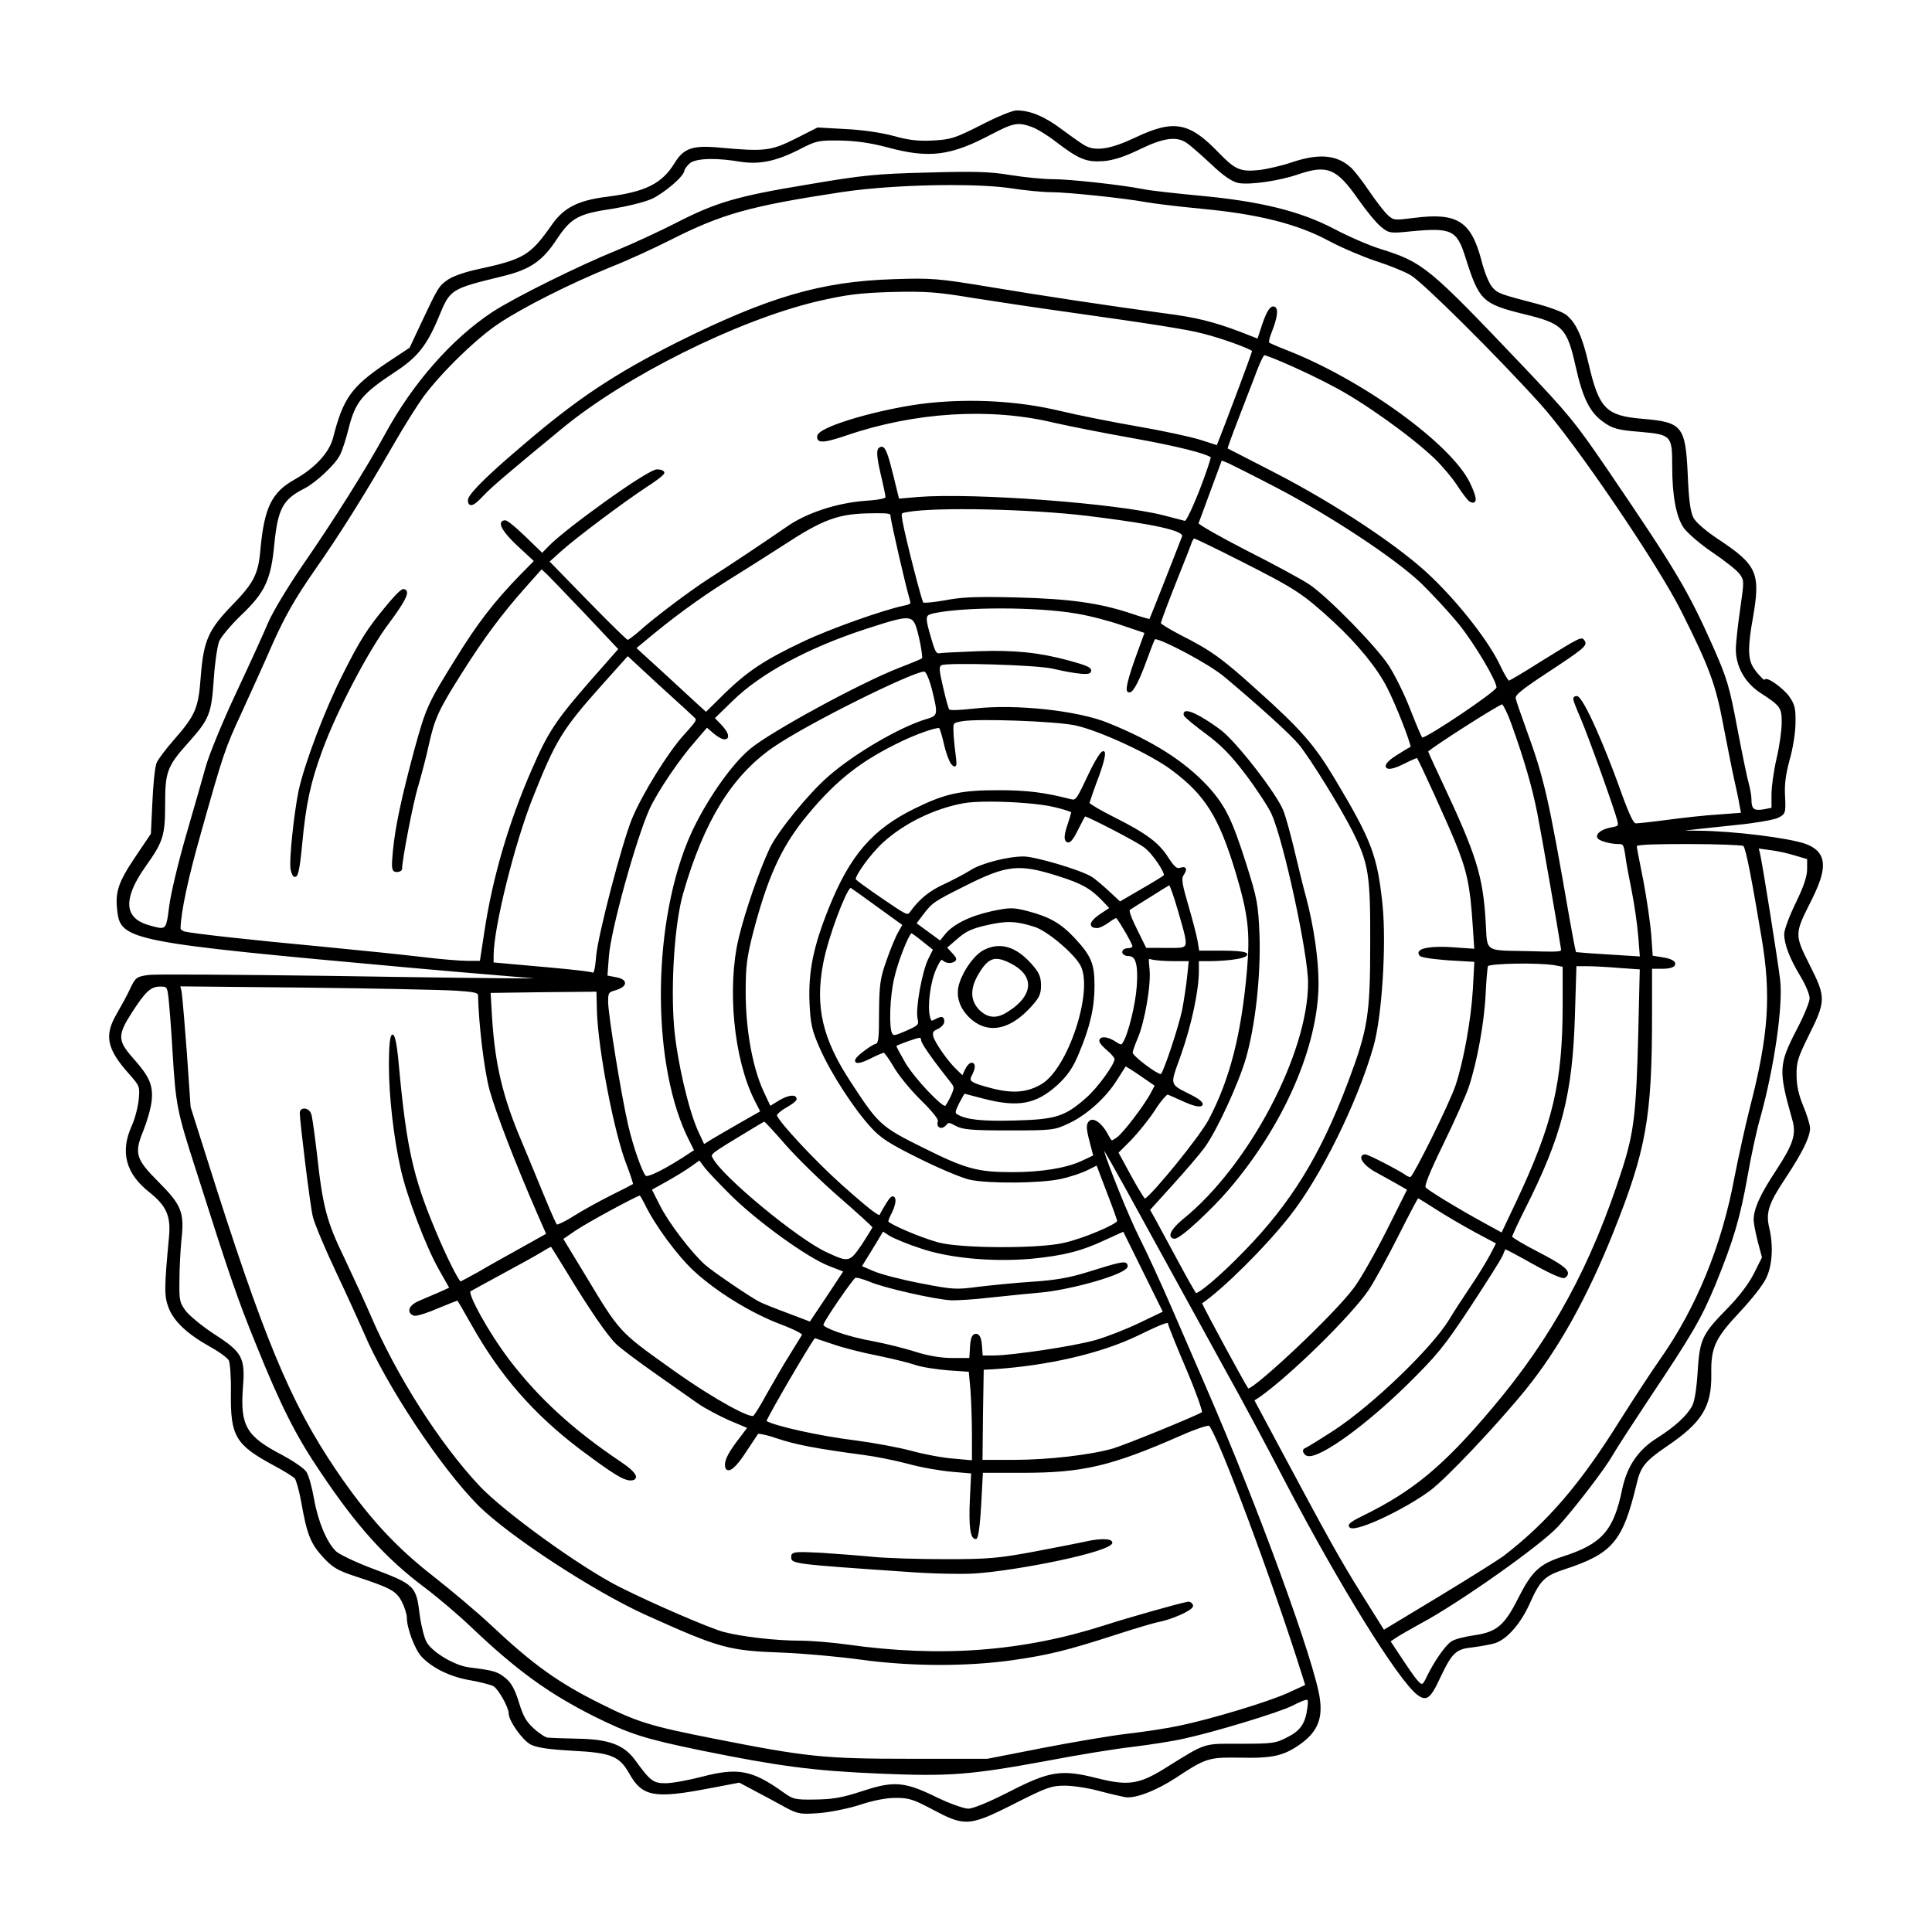 <?xml version="1.0" encoding="UTF-8"?>
<!-- Uploaded to: ICON Repo, www.svgrepo.com, Generator: ICON Repo Mixer Tools -->
<svg fill="#000000" width="800px" height="800px" version="1.1" viewBox="144 144 512 512" xmlns="http://www.w3.org/2000/svg">
 <path d="m626.73 371.21c-0.598-1.562-1.91-2.68-4.121-3.531-4.363-1.613-19.301-3.465-28.535-3.531l-1.652-0.02c-0.715-0.012-1.387-0.016-2.004-0.023 2.402-0.281 6.027-0.664 10.809-1.168l3.008-0.324c4.648-0.441 9.754-1.316 10.922-1.859 2.066-0.992 2.106-1.414 1.906-5.691-0.191-3.012 0.141-5.723 1.199-9.652 0.863-2.926 1.566-7.359 1.566-9.883 0.07-3.891-0.188-4.902-1.832-7.195-1.328-1.684-4.711-4.394-5.965-4.394-0.074 0-0.141 0.012-0.203 0.031-0.125 0.047-0.227 0.121-0.293 0.227-0.68-0.473-2.418-2.352-3.152-3.758-1.18-2.297-1.137-5.523 0.172-12.785 2.051-11.793 1.109-13.93-9.211-20.758-3.269-2.168-5.906-4.445-6.551-5.664-0.816-1.562-1.254-4.816-1.512-11.246-0.613-13.121-1.406-14.105-12.086-15.004-9.566-0.797-11.426-2.691-14.172-14.484-1.656-7.246-3.375-11.023-5.941-13.039-1.094-0.852-4.606-2.098-7.359-2.832-10.254-2.672-10.711-2.836-12.168-4.414-0.922-0.984-2.188-4.098-3.012-7.402-2.746-10.238-6.418-12.516-17.75-11.07-5.41 0.672-5.41 0.672-7.055-0.777-0.871-0.812-3.055-3.633-4.867-6.281-1.742-2.602-3.914-5.41-4.852-6.273-3.734-3.387-8.395-3.809-15.562-1.43-2.555 0.883-6.481 1.809-8.75 2.082-4.949 0.52-6.344-0.07-10.691-4.543-7.789-8.141-11.906-8.918-22.023-4.125-6.543 3.102-10.535 3.773-13.367 2.227-0.707-0.348-3.18-2.07-6.152-4.281-4.68-3.508-8.414-5.074-12.102-5.074-1.09 0-5.394 1.785-9.418 3.891-6.863 3.465-7.926 3.812-12.602 4.074-4.047 0.211-6.516-0.082-10.543-1.199-3.32-0.902-8.449-1.633-12.762-1.832l-7.387-0.414-5.961 3.019c-6.418 3.203-8.098 3.394-19.84 2.328-7.273-0.695-9.656 0.109-12.09 4.09-3.371 5.488-7.75 7.656-18.016 8.934-7.527 0.957-11.305 2.867-14.43 7.305-5.856 8.324-7.359 9.227-20.141 11.996-2.922 0.625-6.258 1.797-7.426 2.625-2.438 1.668-2.641 1.996-7.148 11.551l-3.055 6.519-5.918 3.918c-9.523 6.398-11.672 9.391-14.391 20.051-1.059 3.891-4.731 7.871-10.078 10.902-6.172 3.43-8.137 7.461-9.168 18.785-0.527 6.297-1.773 8.73-7.379 14.48-6.394 6.594-7.652 9.422-8.41 18.93-0.594 8.414-1.387 10.297-7.059 16.777-2.141 2.418-4.227 5.188-4.644 6.176-0.484 1.109-0.938 6.184-1.117 10.387l-0.398 8.398-4.121 6.117c-4.543 6.75-5.391 9.301-4.781 14.359 0.836 7.789 3.719 8.348 77.059 14.977 6.262 0.586 17.875 1.57 26.652 2.297l6.785 0.586-1.012 0.004c-5.062 0-28.902-0.266-53.297-0.676-25.355-0.336-45.84-0.465-47.695-0.266-3.391 0.43-3.68 0.641-5.148 3.793-0.781 1.699-2.332 4.484-3.488 6.508-3.394 5.758-2.66 9.34 3.273 15.965 2.836 3.234 2.863 3.293 2.543 6.797-0.211 2.082-1.043 5.203-1.859 6.969-3.098 6.891-1.582 12.625 4.629 17.527 4.594 3.668 5.773 6.328 5.262 11.879-1.281 13.566-1.293 15.672-0.109 18.793 1.441 3.652 4.934 6.926 10.969 10.312 2.75 1.535 4.719 3.062 4.984 3.641 0.316 0.535 0.625 4.219 0.551 8.645-0.133 11.375 1.223 13.699 11.203 19.098 2.961 1.547 5.426 3.164 5.742 3.531 0.312 0.414 1.102 2.969 1.688 6.184 1.5 8.539 2.445 10.977 5.621 14.496 2.586 2.856 3.961 3.688 8.664 5.234 9.508 3.125 10.891 3.883 12.398 6.762 0.699 1.391 1.309 3.324 1.309 4.144 0 2.836 2.106 8.465 3.883 10.383 2.832 3.039 7.629 5.371 12.832 6.258 2.777 0.484 5.516 1.223 6.219 1.578 1.328 0.75 4.062 5.617 4.062 7.231 0 1.934 3.578 7.008 5.801 8.227 1.617 0.84 4.867 1.328 11.227 1.668 10.09 0.523 12.312 1.414 14.871 5.945 3.461 6.219 6.625 6.82 21.18 4.031l8.039-1.527 4.602 2.449c2.312 1.223 5.481 2.902 7.356 3.961 3.578 1.969 4.324 1.996 9.047 1.672 2.887-0.211 7.769-1.188 10.891-2.18 3.441-1.168 7.027-1.867 9.586-1.867 3.461 0 4.656 0.379 9.809 3.125 3.898 2.074 6.266 3.184 8.848 3.184 3.039 0 6.363-1.531 12.828-4.801 8.387-4.262 9.754-4.746 13.254-4.746 2.144 0 6.125 0.598 8.879 1.34 2.793 0.746 5.984 1.492 7.047 1.691 2.562 0.523 8.289-1.664 13.562-5.117 7.047-4.66 8.445-5.356 14.547-5.356 0.742 0 1.559 0.012 2.449 0.023 8.828 0.203 11.77-0.5 16.43-3.926 4.062-3.074 5.43-6.418 4.734-11.547-1.16-9.273-16.328-50.875-30.051-82.418-1.047-2.449-2.875-6.66-4.828-11.148-1.328-3.059-2.715-6.254-3.945-9.098-3.133-7.305-7.176-16.031-8.984-19.59-3.043-6.082-8.344-19.391-9.441-23.184 1.586 2.465 6.609 11.617 21.66 39.055 2.43 4.453 7.356 13.426 10.934 19.906 3.477 6.184 10.148 18.621 15.18 28.328 14.449 27.695 30.301 53.273 35.332 57.008 0.707 0.523 1.461 0.977 2.277 0.789 1.223-0.312 2.207-2.035 3.953-5.789 2.988-6.238 4-7.164 8.344-7.617 2.207-0.281 4.812-0.754 5.934-1.094 3.176-0.984 6.902-5.246 9.273-10.602 2.707-6.07 3.898-7.246 9.148-8.969 12.785-4.191 15.473-7.371 19.145-22.676 1.047-4.516 2.238-5.996 7.941-9.895 9.43-6.379 11.977-10.52 11.844-19.281-0.137-6.957 1.02-9.43 7.723-16.535 2.691-2.883 5.992-6.949 6.812-8.793 1.621-3.254 1.953-8.469 0.84-13.281-0.988-4.019-0.207-6.457 4.195-13.07 4.555-6.902 6.535-10.891 6.609-13.359 0-0.961-0.926-3.805-1.785-5.883-1.211-2.82-1.793-5.461-1.793-8.086-0.066-3.461 0.312-4.711 3.062-10.289 4.742-9.488 4.766-10.375 0.473-18.895-4.125-8.188-4.121-8.344 0.332-17.129 2.859-5.644 3.684-9.078 2.754-11.523zm-9.902 20.305c0 2.746 1.473 6.559 4.375 11.332 1.309 2.156 2.371 4.727 2.371 5.738 0 0.836-1.391 4.402-3.394 8.195-4.828 9.309-4.914 10.867-1.246 23.824 1.176 3.981 0.352 6.559-4.402 13.789-4.117 6.242-5.801 9.996-5.801 12.957 0 0.73 0.488 3.281 1.094 5.699l1.113 4.18-2.098 4.191c-1.379 2.754-3.965 6.168-7.082 9.344-6.727 6.863-7.316 8.121-7.871 16.836-0.266 4.398-0.805 7.75-1.441 8.957-1.344 2.559-4.539 5.496-9.246 8.496-5.019 3.117-7.965 7.402-9.281 13.473-2.262 11.125-5.375 14.656-15.871 18-6.121 1.996-8.098 3.871-11.766 11.117-3.594 7.129-5.652 8.855-11.582 9.719-2.211 0.309-5.078 0.969-6.019 1.598-1.613 0.984-4.68 5.387-6.688 9.609-0.402 0.836-0.82 1.652-1.164 1.676-0.012 0.004-0.016 0.004-0.023 0.004-0.762 0-2.68-2.867-4.902-6.184l-3.371-5.09 1.512-1.004c1.047-0.699 4.168-2.465 6.508-3.758 9.875-5.246 31.57-20.547 36.266-25.582 4.207-4.543 12.473-15.32 14.496-18.895 1.145-1.996 5.828-9.184 9.703-15.023 11.523-17.254 13.82-21.211 17.578-30.23 4.797-11.75 6.551-17.664 8.523-28.758 0.992-5.688 2.469-12.484 3.367-15.477 3.715-13.383 6.082-29.797 5.269-36.586-0.648-5.406-4.691-30.773-5.34-33.512l-0.328-1.281 2.832 0.395c1.832 0.195 4.891 0.855 6.812 1.473l3.176 0.938v2.621c0 1.965-0.867 4.555-2.996 8.941-1.695 3.465-3.082 7.18-3.082 8.277zm-416.07 106.03c-2.973-1.945-6.398-4.719-7.461-6.051-1.703-2.293-1.812-2.82-1.75-8.074 0-3.246 0.281-8.176 0.535-10.887 0.82-7.219 0.023-9.227-6.117-15.355-6.004-6.012-6.453-7.531-3.965-13.559 0.887-2.207 1.977-5.84 2.188-7.863 0.422-4.18-0.543-6.41-4.941-11.359-4.098-4.625-4.133-6.086-0.309-12.027 3.57-5.562 5.031-6.914 7.441-6.914 1.879 0 1.879 0 2.258 2.84 0.195 1.703 0.734 8.09 1.078 14.277 0.875 14.348 1.16 15.809 6.16 31.332 9.035 28.43 11.125 34.508 16 46.457 6.574 16.289 10.555 24.18 17.039 33.734 9.586 14.348 17.352 22.945 27.684 30.656 3.531 2.672 8.996 7.32 12.184 10.367 12.156 11.547 20.367 17.523 32.547 23.68 9.602 4.766 13.32 5.953 28.371 9.074 20.98 4.254 29.816 5.402 47.293 6.152 18.559 0.781 23.973 0.387 44.488-3.387 7.844-1.512 18.031-3.176 22.715-3.703 4.516-0.562 10.793-1.523 13.527-2.168 8.082-1.738 25.285-6.961 28.773-8.734 1.426-0.719 3.566-1.789 3.969-1.508 0.277 0.195 0.074 1.551 0 2.066-0.523 4.152-1.82 6.051-5.336 7.812-3.059 1.594-3.871 1.707-12.305 1.707l-1.758-0.004h-1.371c-6.539 0-7.055 0.324-15.469 5.578l-1.98 1.23c-6.508 3.981-9.457 4.363-17.527 2.324-9.48-2.398-12.516-1.914-23.27 3.602-6.047 3.094-9.793 4.481-10.828 4.481-1.137 0-4.898-1.34-8.195-2.926-4.949-2.434-7.992-3.562-11.254-3.562-2.469 0-5.074 0.645-8.73 1.855-5.465 1.797-7.996 2.144-12.367 2.207-5.559 0.09-5.898-0.082-8.543-1.953-8.168-5.844-11.969-6.574-21.438-4.106-3.773 0.973-8.027 1.742-9.688 1.742-3.293 0-4.062-0.574-8.133-6.191-2.973-4.016-6.953-5.481-15.215-5.617-3.699-0.07-7.262-0.203-7.894-0.273-0.484 0-2.106-0.984-3.668-2.398-2.016-1.824-2.863-3.293-3.941-6.848-1.055-3.465-2.051-5.297-3.559-6.523-2.098-1.734-3.18-2.051-9.645-2.848-3.785-0.457-9.672-3.926-11.254-6.629-0.613-1.055-1.426-4.168-1.84-7.074-0.961-7.992-1.203-8.227-12.992-12.66-4.469-1.703-8.43-3.672-9.184-4.375-2.43-2.297-4.769-7.828-5.824-13.754-0.508-2.891-1.379-6.352-2.082-7.367-0.656-0.977-3.773-3.027-6.418-4.445-9.473-4.906-11.117-7.727-10.387-17.781 0.664-7.973-0.117-9.434-7.613-14.25zm284.52 95.105c-5.246 2.383-20.277 6.922-28.738 8.68-2.777 0.613-8.812 1.551-13.457 2.09-4.914 0.562-15.531 2.402-22.973 3.848l-14.43 2.828h-20.25c-23.121 0-27.531-0.453-52.488-5.387-16.48-3.246-20.078-4.348-29.664-9.145-11.426-5.68-17.984-10.387-29.262-20.988-3.668-3.449-10.508-9.168-15.008-12.707-10.309-8.016-17.582-15.957-25.961-28.32-12.195-18.027-19.277-35.141-34.434-83.234l-4.098-12.93-1.012-14.586c-0.344-4.516-1.168-15.129-1.426-16.258l-0.289-1.145 33.105 0.328c18.043 0.195 36.281 0.594 39.926 0.812 4.594 0.301 5.856 0.551 5.856 1.18 0.203 8.035 1.629 19.773 3.047 25.121 1.688 6.102 6.914 19.633 12.707 32.914l2.289 5.219-6.578 3.68c-3.148 1.742-8.82 4.898-11.473 6.473-2.602 1.43-4.289 2.324-4.621 2.488-0.715-0.695-3.602-6.195-6.656-13.574-5.871-13.961-7.664-21.984-9.617-42.934-0.762-8.918-1.461-8.918-1.727-8.918-0.297 0-0.988 0-0.988 8.137 0 8.203 1.309 19.59 3.184 27.684 1.582 7.094 6.641 20.395 10.02 26.348l2.769 4.902-2.453 1.113c-0.609 0.262-1.355 0.578-2.117 0.906-1.176 0.504-2.398 1.02-3.203 1.379-1.754 0.691-2.801 1.672-2.797 2.625 0.004 0.348 0.156 0.988 1.164 1.375 0.734 0.316 4.398-1.027 6.504-1.961 2.602-1.082 4.492-1.82 5.098-2.016 0.273 0.414 1.117 1.812 3.738 6.445 7.566 13.469 16.445 23.641 28.777 32.98 8.785 6.555 11.395 8.168 13.32 8.238 0.816 0 1.301-0.23 1.441-0.695 0.102-0.324 0.398-1.316-3.996-4.254-12.602-8.465-21.711-16.801-29.535-27.035-6.035-8.031-10.809-17.195-10.305-18.137 0.48-0.277 4.434-2.449 8.629-4.719 4.102-2.211 8.898-4.848 10.348-5.75 1.18-0.75 2.031-1.195 2.387-1.336 0.438 0.656 1.98 3.16 3.598 5.789l0.371 0.613c6.273 10.324 10.891 17.051 13.352 19.441 1.246 1.168 5.992 4.734 10.375 7.793 2.191 1.527 4.516 3.168 6.504 4.578 2.062 1.457 3.773 2.664 4.625 3.246 1.785 1.285 5.602 3.269 8.305 4.5l4.82 2.035-1.941 2.578c-2.793 3.606-3.926 5.688-3.926 7.18 0 0.812 0.242 1.293 0.715 1.438 1.234 0.344 3.285-2.348 4.769-4.664 0.645-0.969 1.273-1.914 1.82-2.719 0.746-1.125 1.316-1.965 1.496-2.246 0.023-0.004 0.051-0.004 0.082-0.004 0.578 0 2.438 0.352 4.871 1.211 4.949 1.672 10.543 2.742 23.016 4.398 3.055 0.387 8.328 1.445 11.754 2.352 3.508 0.984 8.66 1.84 11.609 2.106l5.109 0.438-0.316 6.59c-0.398 8.176 0.293 9.898 0.848 10.48 0.246 0.258 0.504 0.312 0.68 0.312 0.328 0 0.941 0 1.457-9.133l0.453-8.414h10.438c16.086 0 23.555-1.758 42.055-9.883 4.109-1.824 6.723-2.602 7.379-2.602h0.066c2.609 3.098 17.004 41.691 24.637 66.059l0.84 2.648zm-118.74-411.41c4.254 0.07 8.137 0.625 12.594 1.805 11.074 3.004 16.742 2.301 27.531-3.406 5.953-3.102 7.07-3.316 10.762-2l0.004 0.004c1.336 0.465 4.219 2.227 6.301 3.856 6.168 4.727 8.168 5.512 12.609 5.211 2.727-0.211 5.723-1.18 9.719-3.144 6.266-3.039 9.738-3.516 12.391-1.707 0.941 0.605 3.934 3.266 6.414 5.551 3.238 3.109 5.566 4.727 7.352 5.098 3.094 0.539 10.812-0.57 15.844-2.309 7.672-2.606 10.188-1.566 15.828 6.539 2.223 3.16 4.805 6.293 6.004 7.289 2.137 1.785 2.504 1.859 7.836 1.301 11.012-1.062 12.348-0.402 14.652 6.957 3.617 11.406 4.488 12.246 15.523 14.969 10.324 2.527 11.348 3.57 13.688 13.957 1.844 8.332 3.773 12.172 7.367 14.66 2.414 1.727 3.758 2.086 9.562 2.57 8.387 0.727 8.629 0.973 8.629 8.934 0 7.863 0.996 13.383 2.973 16.402 0.969 1.422 4.481 4.438 7.656 6.586 3.293 2.223 6.555 4.812 7.254 5.773 1.176 1.668 1.223 1.734 0.137 9.246-0.555 3.856-1.152 8.922-1.152 10.715 0 4.508 2.387 8.785 6.383 11.445 5.496 3.578 5.769 3.949 5.769 7.984 0 2.035-0.598 6.266-1.344 9.422-0.746 3.203-1.359 7.508-1.359 9.602v3.535l-2.117 0.406c-1.34 0.23-2.125 0.16-2.562-0.207-0.438-0.367-0.637-1.129-0.637-2.453 0-0.996-0.344-2.836-0.695-4.16-0.363-1.152-1.613-7.16-3.031-14.594-2.098-11.164-2.695-13.191-6.43-21.68-6.711-15.043-9.883-20.363-28.309-47.43-8.273-12.102-9.934-14.133-22.234-27.105-24.895-26.172-26.301-27.328-37.551-30.867-2.926-0.898-8.324-3.223-12.281-5.305-8.922-4.695-19.539-7.332-35.5-8.812-6.055-0.578-13.215-1.344-15.145-1.754-5.742-1.137-19.438-2.641-24.027-2.641-2.414 0-7.379-0.484-11.07-1.074-5.648-0.961-10.012-1.02-22.07-0.68-13.637 0.336-17.207 0.695-31.766 3.176-18.73 3.078-24.312 4.715-35.137 10.297-4.445 2.258-11.238 5.394-15.156 7.004-10.297 4.176-27.043 12.469-33.191 16.434-10.801 7.106-21.199 18.938-28.531 32.449-5.082 9.285-13.707 22.988-21.977 34.926-3.844 5.617-7.773 12.168-8.949 14.906-1.145 2.742-4.957 11.125-8.699 19.086-3.441 7.332-7.059 16.164-7.91 19.289-0.68 2.484-2.457 8.664-4.188 14.645l-1.008 3.5c-2.102 7.269-4.066 15.539-4.469 18.812-0.402 3.266-0.648 4.992-1.379 5.477-0.629 0.406-1.844 0.074-3.941-0.527-2.664-0.742-4.332-2.016-4.957-3.785-0.957-2.719 0.434-6.746 4.152-11.961 4.539-6.379 5.062-8.051 5.062-16.277 0-8.711 0.523-10.098 6.242-16.48 5.473-6.141 6.027-7.535 6.644-16.625 0.262-4.168 0.926-8.812 1.449-10.137 0.5-1.176 3.059-4.238 5.719-6.82 6.418-6.082 7.996-9.441 8.887-18.93 0.941-9.359 2.262-11.836 7.891-14.688 3.125-1.586 8.172-6.312 9.477-8.863 0.676-1.266 1.703-4.606 2.324-7.098 1.789-7.074 3.527-9.18 12.395-15.027 5.859-3.84 8.328-6.949 11.477-14.473 3.055-7.438 3.055-7.438 16.949-10.836 7.309-1.785 10.543-3.996 14.395-9.875 3.75-5.621 5.672-6.672 14.723-8.004 3.578-0.574 8.484-1.727 10.488-2.66 2.988-1.395 8.59-5.93 8.586-7.613 0.035-0.168 0.504-0.906 1.238-1.641 0.848-0.84 2.957-1.27 5.879-1.27 2.144 0 4.727 0.23 7.562 0.707 5.125 0.816 9.578-0.09 15.82-3.273 4.394-2.266 4.992-2.406 10.633-2.332zm-169.27 183.46c5.969-21.18 6.375-22.375 10.844-32.004 2.41-5.246 6.004-13.184 8.23-18.293 3.188-7.113 5.953-11.949 10.969-19.164 6.836-9.77 13.219-19.949 21.336-34.039 2.492-4.328 5.981-9.875 7.602-12.105 4.82-6.492 14.172-15.566 20.012-19.41 6.559-4.348 18.766-10.496 29.691-14.949 4.559-1.793 11.656-5.082 15.625-7.094 13.816-6.984 21.023-9.004 45.367-12.715 8.062-1.223 19.27-1.883 29.059-1.883 6.379 0 12.141 0.281 16.035 0.871 3.641 0.559 8.418 1.02 10.652 1.02 4.172 0 19.336 1.594 24.965 2.625 1.707 0.328 8.152 1.133 14.676 1.758 15.023 1.395 25.426 4.012 33.727 8.465 3.496 1.891 9.16 4.254 12.414 5.356 3.391 1.062 7.566 2.742 9.309 3.75 3.184 1.824 22.824 21.32 34.457 34.203 8.996 9.945 30.934 42.188 37.258 54.77 7.473 14.879 9.141 19.383 11.168 30.133l0.109 0.59c1.062 5.426 2.266 11.578 2.793 13.926 0.516 2.289 1.211 5.426 1.414 6.805l0.395 2.082-5.844 0.438c-3.465 0.207-9.633 0.883-13.594 1.422-4.16 0.562-7.844 0.941-8.453 0.941-0.848 0-2.66-4.867-4.769-10.746-2.891-8.016-9.039-22.988-10.812-22.988-0.25 0-0.629 0-0.836 0.312-0.332 0.508-0.023 1.273 1.906 5.812 2.055 4.82 8.805 23.648 9.629 26.863 0.152 0.629 0.223 1.059 0.098 1.254-0.156 0.242-0.734 0.387-1.742 0.578-1.355 0.211-2.785 0.848-3.34 1.48-0.23 0.293-0.488 0.676-0.371 1.098 0.137 0.492 0.699 0.781 1.621 1.117 0.934 0.332 2.66 0.699 3.84 0.699 1.465 0 1.527 0 1.988 2.836 0.207 1.883 1.062 6.273 1.691 9.41 0.707 3.531 1.492 8.934 1.75 12.035l0.438 5.508-8.277-0.52c-4.387-0.246-7.82-0.523-8.645-0.629-0.223-0.816-0.922-4.352-1.727-8.973-5.606-32.309-6.688-37.004-11.492-50.199-1.605-4.43-2.637-7.438-2.754-8.066-0.207-0.832 1.465-2.223 7.465-6.203 10.758-7.074 11.566-7.75 10.836-9.02-0.816-1.285-0.82-1.254-11.922 5.617-4.309 2.762-7.652 4.68-8.188 4.918-0.324-0.309-1.23-1.738-2.266-3.941-2.812-6.102-10.559-16.125-18.027-23.328-8.047-7.906-25.422-19.477-42.266-28.133-5.356-2.731-9.957-5.113-11.582-5.953-0.168-0.086-0.301-0.152-0.402-0.207 0.141-0.543 0.734-2.324 2.852-7.812 0.801-2.121 1.727-4.5 2.578-6.688 0.938-2.414 1.785-4.59 2.277-5.934 0.875-2.309 1.684-3.906 1.984-4.266 1.48 0.23 11.289 4.508 18.41 8.312 7.809 4.07 20.289 12.965 26.703 19.027 2.109 2.047 4.805 5.254 6.016 7.152 1.168 1.789 2.695 3.883 3.219 4.231 0.242 0.145 0.984 0.613 1.438 0.188 0.422-0.371 0.57-1.25-1.234-5.055-4.969-10.352-28.672-27.492-48.785-35.277-2.488-0.977-4.242-1.773-4.449-1.914-0.086-0.191 0.035-1.176 0.539-2.387 0.996-2.504 2.035-5.707 1.309-6.793-0.176-0.262-0.457-0.406-0.781-0.406-0.555 0-1.449 0.48-2.852 4.574l-1.293 3.941-4.625-1.812c-7.168-2.695-11.84-3.84-19.992-4.875-14.816-2-32.652-4.691-46.543-7.019-13.547-2.238-15.227-2.371-25.375-2.031-19.133 0.613-33.043 4.676-57.242 16.707-16.816 8.48-26.816 15.16-41.168 27.508-14.305 12.125-14.305 13.836-14.305 14.395 0 0.242 0 0.984 0.551 1.199 0.586 0.246 1.355-0.109 3.543-2.422 2.133-2.273 6.41-5.93 20.816-17.785 16.793-13.895 46.508-28.711 67.656-33.727 7.977-1.824 11.129-2.215 19.836-2.484 9.039-0.203 11.992 0.016 21.184 1.547 5.703 0.906 16.871 2.586 24.969 3.715 23.66 3.332 32.148 4.684 36.328 5.793 5.125 1.281 12.027 3.875 12.914 4.578-0.152 0.586-1.176 3.664-7.098 19.207l-2.227 5.75-4.258-1.375c-2.644-0.84-10.34-2.484-16.781-3.594-6.566-1.129-15.906-2.996-20.828-4.176-10.57-2.508-22.789-3.238-34.406-2.031-11.285 1.168-29.137 6.031-29.613 8.664-0.117 0.555-0.02 0.969 0.289 1.246 0.746 0.648 2.656 0.316 7.562-1.352 18.012-6.144 37.961-7.375 54.715-3.359 4.195 0.961 13.441 2.781 20.602 4.051 13 2.309 19.875 4.223 21.094 5.144-0.098 0.734-1.199 4.098-2.957 8.656-2.731 6.863-3.652 8.082-3.879 8.203-0.215-0.055-0.754-0.195-1.5-0.395-1.09-0.289-2.606-0.684-4.16-1.082-12.543-3.211-50.184-6.004-64.973-4.875l-5.144 0.449-1.406-5.758c-1.473-6.004-2.117-7.719-3.004-7.965-0.359-0.102-0.676 0.035-1.004 0.363-0.438 0.434-0.68 1.543 0.504 6.629 0.801 3.336 1.34 5.996 1.344 6.367-0.07 0.137-0.641 0.605-5.18 0.926-7.734 0.555-15.824 3.219-21.109 6.953-4.902 3.402-14.68 9.949-20.43 13.617-5.047 3.231-14.68 10.488-18.395 13.863-1.719 1.496-2.898 2.316-3.215 2.453-0.664-0.465-4.188-3.848-10.645-10.465l-10.047-10.309 3.012-2.707c3.949-3.559 16.465-12.949 22.695-17.039 1.754-1.137 4.695-3.133 4.695-3.754 0-0.574-0.746-0.922-1.996-0.922-2.465 0-24.406 15.891-28.617 20.293l-1.762 1.812-4.246-4.121c-0.191-0.18-4.629-4.492-5.531-4.492-0.727 0-1.004 0.324-1.113 0.598-0.508 1.289 2.168 4.152 4.504 6.328l4.168 3.859-3.707 3.769c-6.801 7.008-11.215 12.727-16.852 21.859-7.582 12.188-8 13.098-11.109 24.395-3.477 12.953-5.074 20.48-5.68 26.848-0.324 3.582-0.348 4.707 0.133 5.231 0.262 0.281 0.605 0.316 0.848 0.316 0.887 0 1.461-0.363 1.461-0.922 0-2.211 2.941-17.688 4.301-21.961 0.883-3.043 2.156-7.875 2.777-10.812 1.594-7.117 2.59-9.27 8.855-19.18 5.894-9.309 10.473-15.457 16.898-22.691l4.133-4.641 1.395 1.281c0.902 0.906 5.656 5.801 10.383 10.793l8.535 9.062-7.266 8.242c-9.281 10.629-11.32 13.715-15.578 23.512-6.144 13.969-10.52 28.938-12.652 43.277l-1.16 7.578h-3.391c-1.969 0-7.164-0.441-11.836-1.008-4.543-0.551-16.445-1.785-25.988-2.695-19.383-1.805-35.363-3.566-37.172-4.106-0.574-0.172-0.945-0.609-0.945-0.77 0.102-4.473 2.039-13.469 5.422-25.352zm360.38 31.188c-0.363 0.406-3.043 0.336-8.176 0.18-1.055-0.02-2.004-0.035-2.875-0.051-8.508-0.133-8.508-0.133-8.785-5.918-0.035-0.613-0.066-1.293-0.105-2.047-0.734-12.016-2.465-17.531-11.574-36.91-0.938-1.988-3.344-7.117-3.652-7.977 1.523-1.449 17.82-11.871 19.609-12.516 0.352 0.352 1.375 2.215 2.438 5.195 3.441 9.594 5.43 16.445 6.867 23.629 1.129 5.777 5.637 31.598 6.266 35.875 0.035 0.281 0.051 0.469-0.012 0.539zm-19.324 4.121c1.164-0.676 12.867-0.945 17.617-0.223l2.18 0.414v9.875c0 20.922-2.574 31.785-12.508 52.805l-3.672 7.738-4.102-2.238c-7.691-4.203-15.367-8.922-16.012-9.691-0.543-0.691 2.996-8.02 4.699-11.539 3.047-6.242 6.019-12.934 6.766-15.23 2.176-6.59 4.07-17.074 4.41-24.391 0.219-4.285 0.473-6.941 0.621-7.519zm-17.414-60.539c-0.266-0.402-1.039-2.074-3.144-7.394-1.57-4.133-4.141-9.203-5.633-11.543-3.066-4.871-16.047-18.172-21.023-21.562-1.832-1.273-9.426-5.391-16.574-8.996-7.316-3.758-12.172-6.57-12.914-7.266 0.172-0.48 0.672-1.812 1.32-3.57l4.832-13.094 1.777 0.719c1.137 0.535 6.883 3.41 12.871 6.539 14.359 7.508 31.094 18.57 38.102 25.172 2.902 2.84 7.496 7.75 10.16 11.035 4.258 5.324 9.898 14.883 9.914 16.691-0.648 1.402-17.625 12.82-19.688 13.27zm-173.78 181.11c0.957-2.312 11.395-20.184 12.82-21.949l4.641 1.551c2.543 0.91 7.863 2.281 11.855 3.047 4.195 0.883 8.445 1.918 9.863 2.414 1.707 0.645 5.789 1.246 8.949 1.512l5.481 0.379 0.438 4.734c0.195 2.66 0.402 8.168 0.402 12.117v6.606l-4.793-0.438c-2.816-0.191-7.871-1.129-11.262-2.074-3.246-0.867-9.742-2.082-14.496-2.711-10.098-1.23-21.781-3.918-23.898-5.188zm19.562-59.07c4.672 4.074 7.906 7.047 8.523 7.727-0.363 0.73-2.172 3.559-2.785 4.523-3.301 4.801-3.465 4.852-9.383 2.09-7.496-3.422-27.488-19.914-30.121-24.879l-0.109-0.191c-0.543-0.938-0.57-0.969 10.293-7.516l1.605-0.969c0.707-0.414 1.566-0.926 1.844-1.055 0.52 0.441 2.672 2.731 5.723 6.254v0.004c3.266 3.695 9.73 9.977 14.41 14.012zm-15.742 33.469c4.523 1.738 5.441 2.516 5.617 2.719-0.453 0.711-2.137 3.457-3.508 5.699-1.5 2.367-3.656 6.141-5.231 8.902l-0.789 1.379c-1.582 2.969-3.129 5.316-3.371 5.523-0.887 0.598-9.375-3.684-21.039-11.922l-1.531-1.098c-12.938-9.234-12.938-9.234-21.734-23.852l-6.07-9.996 3.148-2.16c3.199-2.18 15.652-8.891 17.109-9.352 0.188 0.223 0.637 0.934 1.305 2.258 2.625 5.523 8.777 13.871 13.168 17.863 5.996 5.508 15.211 11.148 22.926 14.035zm1.754-3.004c-3.43-1.273-6.801-2.625-7.512-3.019-2.602-1.367-12.223-7.914-14.297-9.734-3.672-3.266-9.73-11.215-11.996-15.75l-2.125-4.191 3.934-2.188c2.168-1.215 5.219-3.066 6.578-4.074l2.055-1.473 1.125 1.512c0.727 1.082 4.156 4.644 7.133 7.613v0.004c7.082 7.019 20.188 16.484 25.965 18.777l3.883 1.516-4.332 6.559-4.488 6.699zm-12.535-50.445c-3.129 1.805-6.566 3.793-7.773 4.527l-1.793 1.125-1.578-3.391c-2.594-5.723-5.566-18.59-6.375-27.539-0.945-11.527 0.156-27.816 2.414-35.562 5.488-18.957 12.723-30.797 23.469-38.391 9.133-6.418 37.414-20.324 40.379-20.324 0.047 0 0.082 0.004 0.109 0.012 0.25 0.082 1.055 1.305 1.914 4.578 1.754 7.023 1.578 7.074-1.367 7.977-7.047 2.082-19.254 9.215-26.117 15.262-5.223 4.559-13.332 14.508-15.48 19.02-2.852 6.121-6.379 16.297-8.188 23.684-3.18 13.254-1.328 32.223 4.219 43.176l1.449 2.84zm117.11-155.41c-1.328 3.477-7.742 19.785-8.652 21.926-0.656-0.137-2.586-0.672-4.777-1.438-8.453-2.816-16.41-3.93-30.406-4.273-3.09-0.082-5.606-0.121-7.742-0.121-5.16 0-8.047 0.258-11.227 0.871-3.332 0.586-5.367 0.699-5.809 0.621-0.637-1.391-4.656-16.938-5.496-21.633-0.172-1.039-0.293-1.727-0.121-1.961 0.145-0.203 0.691-0.301 1.57-0.438 7.586-1.324 32.352-0.777 47.328 1.012 11.184 1.375 24.164 3.211 25.301 5.129 0.066 0.109 0.074 0.195 0.031 0.305zm-142.66 28.023c7.402-6.231 14.461-11.418 22.223-16.297 4.016-2.473 9.199-5.785 12.637-7.981l2.086-1.336c10.707-7.008 14.68-8.438 23.617-8.504 2.453-0.031 4.344-0.039 4.715 0.328 0.055 0.051 0.102 0.125 0.102 0.367 0 1.164 4.039 18.738 5.144 22.371 0.121 0.441 0.141 0.691 0.066 0.816-0.156 0.258-0.898 0.438-1.668 0.598-5.516 1.145-19.688 6.191-26.602 9.477-10.207 4.828-14.695 7.785-20.887 13.766l-4.941 4.887-1.617-1.445c-1.012-0.945-5.266-4.863-9.445-8.711l-7.371-6.727zm13.676 26.273 3.059-3.562 1.676 1.445c1.824 1.516 3.141 2 3.719 1.379 0.59-0.629-0.039-2-1.723-3.754l-1.566-1.617 4.797-4.664c7.422-7.227 19.902-13.957 35.145-18.941 7.262-2.344 10.578-3.41 12.086-2.562 1.043 0.586 1.426 2.191 2.066 4.856 0.66 2.906 0.898 4.996 0.816 5.461-0.465 0.277-2.777 1.254-6.121 2.535-10.34 4.039-33.926 16.871-39.438 21.453-5.492 4.539-12.953 15.629-16.641 24.707-9.562 23.641-9.34 59.879 0.484 79.125l1.27 2.535-3.231 2.106c-6.691 4.219-9.16 4.926-9.527 4.699-0.973-0.91-3.336-7.656-4.68-13.367-1.84-7.984-5.324-29.426-5.324-32.777 0-2.418 0.156-2.535 1.895-3.019 1.738-0.535 2.629-1.219 2.586-1.977-0.039-0.719-0.883-1.23-2.488-1.523l-2.168-0.414 0.383-5.129c0.523-7.023 7.203-31.164 10.828-39.145 2.16-4.633 7.922-13.148 12.098-17.848zm-53.48 56.832c0-7.391 5.559-29.738 10.43-41.961 6.07-15.219 7.789-18.012 18.355-29.852l6.762-7.543 7.883 7.301 3.195 2.906c3.113 2.836 5.801 5.281 6.301 5.785l0.02 0.016c0.422 0.379 0.613 0.586 0.625 0.785 0.031 0.543-1.098 1.797-3.148 4.074-4.176 4.574-11 15.594-13.766 22.242-2.727 6.742-9.008 30.859-9.477 36.344-0.098 1.129-0.348 4.121-0.805 4.414-0.012 0.004-0.023 0.016-0.066 0.004-0.902-0.453-12.57-1.477-13.898-1.586l-12.41-1.117zm27.25 9.562 0.125 5.16v0.004c0.344 10.387 4.602 32.434 7.856 40.672 1.066 2.805 1.621 4.59 1.727 5.129-0.586 0.336-2.832 1.523-5.789 2.969-3.231 1.617-7.723 4.106-10.02 5.559-2.465 1.578-4.098 2.215-4.375 2.215h-0.012c-0.125-0.152-0.742-1.254-3.637-8.254l-1.188-2.898c-1.602-3.898-3.426-8.324-4.539-10.938-4.941-11.633-6.988-20.164-7.801-32.602l-0.387-6.691 13.98-0.195zm136.91 121.05c-5.926 1.723-17.277 3.023-26.41 3.023h-8.188l0.125-11.961 0.195-11.926 2.352-0.117c14.664-0.945 28.711-4.203 38.535-8.941 2.754-1.34 6.832-3.32 7.789-3.32 0.066 0 0.117 0.012 0.152 0.035 0 0 0.016 0.023 0.016 0.109 0 0.535 2.875 7.492 4.816 12.027 2.715 6.402 4.137 10.621 4.195 11.441-1.691 1.055-19.719 8.434-23.578 9.629zm6.894-33.242c-3.496 1.684-8.766 3.734-11.742 4.566-6.231 1.707-21.828 3.969-26.555 4.031h-3.152l-0.18-2.543c-0.098-1.367-0.359-3.188-1.586-3.188-1.152 0-1.465 1.352-1.594 3.523l-0.176 2.887h-4.301c-3.066 0-6.457-0.555-9.801-1.602-3.062-0.996-8.027-2.195-11.043-2.781-8.16-1.465-13.41-3.707-13.547-4.418 0.707-1.906 7.766-12 8.5-12.469 0.031-0.012 0.074-0.02 0.137-0.02 0.457 0 1.77 0.312 3.684 1.098 3.797 1.617 17.32 4.684 21.59 4.891 1.465 0.039 5.992-0.207 9.969-0.684l2.394-0.246c3.824-0.398 8.586-0.891 11.773-1.168 7.473-0.727 22.609-4.793 22.609-6.918 0-0.246-0.039-0.598-0.348-0.832-0.715-0.527-2.469-0.066-10.262 2.363-4.691 1.477-8.465 2.141-14.418 2.543-4.777 0.293-11.586 1.012-14.531 1.359-5.984 0.789-6.707 0.75-15.406-0.941-4.883-0.926-10.559-2.402-12.402-3.223l-3.039-1.305 2.812-4.559 2.766-4.59 1.777 1.148c1.203 0.711 4.918 2.254 8.309 3.34 7.438 2.543 18.895 3.606 29.164 2.711 8.625-0.832 13.41-2.051 19.688-5.023l4.727-2.141 10.465 21.184zm-19.027-131.89c-0.816 2.453-0.91 3.703-0.316 4.297 0.18 0.188 0.418 0.25 0.672 0.227 0.438-0.074 1.113-0.508 2.434-3.223 0.902-1.805 1.668-3.234 1.934-3.68 1.648 0.527 13.121 6.422 15.523 8.133 2.578 1.891 5.578 6.812 5.356 7.457-0.262 0.262-2.707 1.785-6.203 3.789l-5.422 3.164-2.836-2.644c-1.324-1.211-3.703-3.34-4.781-3.953-2.957-1.785-14.863-5.32-17.945-5.32-4.301 0-11.457 1.875-14.172 3.703-1.32 0.832-4.387 2.457-6.699 3.547-4.055 1.824-6.715 3.977-9.191 7.41-0.707 0.984-0.77 1.008-7.309-3.465-3.875-2.625-6.856-4.828-7.094-5.125-0.23-0.855 3.723-6.602 7.336-9.871 5.582-5.043 13.516-8.898 21.211-10.305 1.551-0.297 4.098-0.43 7.019-0.43 5.926 0 13.359 0.555 16.984 1.441h0.004c2.398 0.551 4.098 1.129 4.539 1.379-0.094 0.465-0.477 1.836-1.043 3.469zm8.973 56.324c-0.316 0.16-0.488 0.453-0.488 0.805 0 0.68 1.562 2.098 2.16 2.586 1.176 0.969 1.863 1.969 1.891 2.207 0 1.355-4.375 7.535-7.566 10.312-5.594 4.934-8.062 5.715-18.852 5.981-8.664 0.262-13.109-0.227-15.375-1.699-0.414-0.266-0.574-0.516 0.598-2.867l0.266-0.488c0.438-0.812 0.934-1.715 1.152-2.047 0.613 0.145 2.613 0.664 4.973 1.301 9.219 2.394 13.984 1.527 19.645-3.598 2.754-2.551 4.137-4.578 5.699-8.363 2.984-7.117 4.141-12.156 4.141-17.957 0-5.871-0.852-7.891-5.359-12.742-3.633-3.84-6.66-5.559-12.469-7.055-3.762-0.961-4.648-0.957-9.488 0.066-5.898 1.316-10.312 3.547-12.426 6.273l-1.184 1.473-6.219-4.555 1.652-2.191c2.473-3.269 2.898-3.562 11.211-7.715 11.039-5.562 14.27-5.91 24.617-2.613 6.207 1.961 8.496 3.223 11.648 6.445l1.918 2.031-2.402 1.582c-1.863 1.293-2.664 2.273-2.438 2.992 0.227 0.734 1.301 0.734 1.648 0.734 0.707 0 2.176-0.797 3.195-1.562 0.902-0.676 1.602-1.02 1.867-1.098 1.09 1.336 4.219 6.785 4.277 7.473 0 0.195-0.387 0.5-0.973 0.5-1.02 0-1.727 0.434-1.727 1.055 0 0.578 0.777 1.059 1.727 1.059 0.52 0 0.922 0.16 1.23 0.5 0.891 0.945 1.176 3.32 0.891 7.461-0.332 4.926-2.277 12.777-3.715 15-0.352 0.551-0.43 0.66-1.832-0.242-1.516-1.031-3.121-1.457-3.894-1.043zm-43.406-2.293c0.918-0.422 1.84-1.254 1.84-2.031 0-0.449-0.051-0.891-0.402-1.109-0.434-0.266-0.996-0.035-2.191 0.574-0.488 0.277-0.676 0.293-0.766 0.266-0.098-0.047-0.246-0.258-0.434-1.039-0.715-2.797 0.098-9.109 1.598-12.5 0.453-0.977 1.137-2.457 1.484-2.535 0.004-0.004 0.012-0.004 0.016-0.004 0.055 0 0.168 0.039 0.402 0.238 0.672 0.586 1.773 0.699 2.473 0.469 0.449-0.176 0.855-0.367 0.945-0.77 0.105-0.484-0.289-0.957-1.137-1.855l-1.223-1.336 2.68-2.312c2.242-1.984 3.914-2.762 7.793-3.629 5.305-1.215 7.805-1.125 12.75 0.465 3.394 1.113 10.422 7.062 12.133 10.273 3.438 6.676-3.309 27.188-10.316 31.352-3.75 2.238-7.531 2.574-13.074 1.176-3.465-0.906-5.406-1.531-5.715-2.231-0.109-0.262-0.031-0.621 0.281-1.199 0.383-0.707 0.785-1.738 0.785-2.273 0-0.836-0.395-1.047-0.625-1.098-0.055-0.016-0.105-0.02-0.16-0.02-0.727 0-1.457 1.031-1.891 1.977l-0.594 1.336-1.305-1.258c-2.539-2.332-6-7.387-6.43-9.043-0.207-1-0.094-1.383 1.082-1.883zm-6.883-25.445c0.336 0.168 1.43 0.922 3.043 2.246l2.664 2.109-1.211 2.422c-1.672 3.41-3.414 13.023-2.863 15.836 0.352 1.652 0.363 1.719-2.957 3.223-3.332 1.461-3.414 1.305-3.773 0.691-0.836-1.438-0.672-9.609 0.586-14.773 1.062-4.625 3.715-11.051 4.512-11.754zm2.203 27.703c0.012-0.004 0.02-0.004 0.023-0.004 0.07 0 0.125 0.047 0.16 0.07 0.109 0.102 0.18 0.262 0.18 0.438 0 0.344 0 1.391 7.773 11.23 1.09 1.391 1.133 1.445 0.023 3.918-0.766 1.602-1.32 2.344-1.414 2.414-1.047 0-7.789-6.883-10.539-11.422-1.414-2.445-2.203-3.953-2.402-4.484 1.086-0.566 5.516-2.156 6.195-2.16zm70.277-24.367c-0.457 0.598-1.859 0.574-4.172 0.555l-6.082-0.012-2.457-4.988c-1.953-3.977-2.082-4.969-1.809-5.125 0.25-0.176 1.148-0.734 2.277-1.438 0.969-0.598 2.141-1.324 3.305-2.062 2.836-1.812 4.301-2.695 4.828-2.973 0.332 0.641 1.188 2.957 2.297 6.805l0.332 1.152c1.398 4.836 2.102 7.254 1.48 8.086zm-12.578 24.691c1.926-4.324 3.688-14.59 3.203-18.609-0.105-1.008-0.262-2.394-0.105-2.574 0.016-0.012 0.039-0.012 0.07-0.012 0.168 0 0.543 0.105 0.715 0.156 0.902 0.223 3.566 0.414 5.824 0.414h3.898l-0.43 4.102c-0.266 2.488-0.855 6.418-1.344 8.934-1.027 4.711-4.672 15.68-5.594 16.898-1.16-0.035-7.387-4.734-7.492-5.684 0.004-0.312 0.434-1.656 1.254-3.625zm-12.82 21.777c-0.848 0.84-0.711 2.117 0.105 5.285l0.996 3.812-3.152 1.484c-4.066 1.863-10.672 2.934-18.133 2.934-9.355 0-12.445-0.832-23.582-6.375-11.457-5.691-12-6.188-19.355-17.477-7.508-11.402-9.5-19.879-7.367-31.309 1.422-7.5 6.07-19.387 7.301-20.199 0.551 0.352 3.379 2.359 7.152 5.117l6.539 4.727-1.043 1.859c-0.719 1.219-2.156 4.684-3.133 7.551-1.672 4.676-1.91 6.352-1.98 13.824 0 6.715-0.141 8.031-0.852 8.273-0.73 0.156-2.438 1.34-3.727 2.367-1.883 1.496-1.906 2.062-1.676 2.414 0.141 0.223 0.574 0.898 4.445-1.102 1.582-0.797 2.898-1.301 3.047-1.328 0.266 0.137 1.352 1.531 2.594 3.672 1.238 2.207 4.508 6.211 7.281 8.922 3.672 3.598 4.551 5.144 4.504 5.481-0.328 0.934-0.02 1.5 0.371 1.727 0.406 0.227 1.152 0.195 1.898-0.699 0.469-0.609 0.578-0.719 2.488 0.309 1.84 0.988 4.211 1.188 14.078 1.188 11.441 0 12.031-0.07 15.816-1.855 4.805-2.227 9.996-6.926 12.914-11.684 0.711-1.137 1.367-2.156 1.809-2.836 0.176-0.277 0.301-0.465 0.383-0.594 0.555 0.309 1.996 1.195 3.82 2.465l3.84 2.641-0.918 1.746c-1.668 3.258-7.379 10.781-9.125 12-0.641 0.434-1.16 0.777-1.301 0.727-0.176-0.039-0.48-0.578-0.852-1.25-1.145-2.281-2.75-3.953-4.012-4.16-0.445-0.094-0.867 0.043-1.176 0.344zm11.059 5.113c1.777-1.828 4.746-5.445 6.457-8.086 1.57-2.488 2.934-3.914 3.309-4.082 0.484 0.176 2.527 1.102 4.516 1.996 1.578 0.699 4.281 1.734 4.727 0.785 0.105-0.23 0.449-0.945-2.984-2.68l-1.039-0.523c-4.516-2.277-4.516-2.277-2.207-8.613l0.523-1.461c2.797-7.91 4.746-17.062 4.746-22.262v-2.59h2.926c1.965 0 9.895-0.316 9.895-1.793 0-0.297 0-0.988-6.723-0.988h-6.019l-0.418-2.586c-0.293-1.652-1.512-6.191-2.508-9.629-1.445-4.84-1.789-6.82-1.324-7.582 0.66-1.027 0.953-1.668 0.641-2.074-0.289-0.379-0.836-0.293-1.602-0.047-0.66 0.176-1.316-0.211-2.953-2.742-2.535-3.977-5.789-6.398-14.523-10.797-3.879-1.941-5.984-3.281-6.379-3.691 0.191-0.664 1.137-3.465 2.312-6.566 0.102-0.258 2.383-6.289 1.668-7.012-0.105-0.109-0.266-0.156-0.422-0.133-0.934 0.16-3.129 4.606-4.035 6.508-3.047 6.535-3.203 6.504-4.488 6.207-6.836-1.777-11.648-2.379-19.055-2.379-10.078 0-14.207 0.891-22.098 4.762-11.332 5.496-17.348 12.434-22.988 26.516-4.098 10.219-5.426 16.773-5.09 25.066 0.273 5.754 0.637 7.344 2.801 12.207 2.891 6.531 8.941 15.863 13.492 20.824 2.574 2.84 4.871 4.316 12.934 8.312 5.481 2.707 11.324 5.148 13.32 5.562 5.144 1.062 18.594 0.945 23.973-0.207 2.457-0.523 5.777-1.621 7.246-2.394l2.324-1.16 2.625 6.898c1.699 4.359 2.781 7.457 2.82 7.785-0.379 0.906-8.629 4.555-14.223 5.812-6.758 1.551-27.195 1.465-33.152-0.133-5.422-1.5-12.887-4.887-13.285-5.57 0-0.215 0.402-1.336 1.043-2.469 0.523-1.113 1.008-2.648 0.836-3.414-0.039-0.168-0.156-0.68-0.598-0.75-0.035-0.004-0.07-0.012-0.105-0.012-0.441 0-0.906 0.504-1.738 1.859-0.777 1.223-1.562 2.629-1.727 3.078-0.016 0.004-0.035 0.004-0.055 0.004-0.945 0-6.34-4.777-9.93-7.957-6.992-6.254-16.656-16.602-17.242-18.461 0.012-0.207 0.68-0.984 2.262-1.914 2.957-1.672 2.957-2.231 2.957-2.418 0-0.316-0.152-0.57-0.422-0.719-0.938-0.516-3.039 0.336-4.606 1.344l-1.934 1.188-1.844-3.93c-2.891-6.328-4.691-16.355-4.691-26.156 0-6.863 0.301-9.25 2.012-15.961 3.738-14.223 7.219-21.992 13.289-29.691 7.703-9.609 14.293-15.035 24.305-20.012 5.465-2.797 10.465-4.367 11.527-4.367 0.066 0 0.109 0.004 0.152 0.016 0.188 0.246 0.777 2.039 1.273 4.301 0.453 2.066 1.34 4.504 1.906 5.223 0.328 0.379 0.66 0.77 1.062 0.598 0.457-0.207 0.406-0.73 0.07-3.461-0.262-1.949-0.535-4.727-0.535-6.031-0.059-2.012-0.059-2.012 2.316-2.449 4.324-0.734 24.391-0.012 29.82 1.074 6.402 1.336 20.094 7.664 25.695 11.879 8.863 6.59 12.5 12.41 16.934 27.059 3.336 11.129 3.898 15.984 3.023 25.973-1.484 16.984-4.504 28.789-10.078 39.465-2.57 4.852-15.07 20.035-16.977 21.078-0.434-0.523-1.844-2.766-3.672-6.102l-3.305-6.09zm11.215 11.668c3.586-3.934 7.266-8.297 8.324-9.75 3.148-4.246 9.004-16.895 10.988-23.738 2.492-8.68 3.934-21.738 3.594-32.504-0.344-8.359-0.605-9.777-3.527-18.992-3.754-11.824-5.559-15.461-10.137-20.52-6.188-6.66-14.547-11.984-26.32-16.758-7.914-3.289-24.496-5.113-35.469-3.875-4.223 0.465-6.508 0.539-6.801 0.238-0.195-0.297-0.875-2.68-1.633-6.016-1.023-4.422-1.09-5.269-0.422-5.684 1.43-0.781 24.992-0.082 29.32 0.871 3.582 0.828 9.691 2.055 10.176 1.066 0.195-0.273 0.25-0.539 0.156-0.797-0.242-0.691-1.41-1.16-5.969-2.418-7.699-2.098-14.438-2.793-23.93-2.445-4.934 0.203-9.598 0.402-10.359 0.543-0.051 0.004-0.102 0.012-0.141 0.012-0.562 0-0.988-0.559-1.945-3.93-1.012-3.461-1.441-5.168-1.023-5.891 0.227-0.383 0.766-0.57 1.684-0.781 8.07-1.742 27.484-1.715 37.781 0.07h0.004c3.301 0.523 8.781 1.945 12.219 3.16l5.844 1.969-2.57 7.059c-2.719 7.703-2.172 8.258-1.934 8.496 0.172 0.176 0.371 0.238 0.66 0.195 0.379-0.09 1.543-0.348 4.746-9.309 1.254-3.461 1.809-4.641 1.883-4.758 0.023-0.004 0.059-0.012 0.102-0.012 1.672 0 14.176 6.449 18.477 10.125 9.543 8.016 17.41 15.18 19.59 17.828 2.984 3.648 10.941 16.512 14.188 22.938 4.273 8.535 4.75 11.586 4.684 29.652 0 19.02-0.605 22.816-5.914 36.914-7.316 19.375-15.027 31.922-27.512 44.738-7.082 7.297-11.961 11.07-12.73 11.07h-0.02c-0.246-0.281-2.266-3.797-4.996-8.891-2.57-4.793-5.148-9.559-5.875-10.871l-1.285-2.262zm31.051 8.207c8.105-10.297 17.77-29.887 22-44.594 2.289-7.754 3.543-27.25 2.434-37.934-1.359-12.852-2.875-16.863-12.531-33.016-5.477-9.18-8.973-13.18-20.781-23.773-9.168-8.293-12.172-10.449-20.051-14.426-3.754-1.961-5.129-2.934-5.379-3.223 0.18-0.719 1.719-4.883 3.871-10.34 2.262-5.617 4.195-10.551 4.383-11.191 0.258-0.57 0.543-0.891 0.551-0.926 0.43 0.102 4.977 2.266 12.559 6.102v0.004c14.418 7.305 16.246 8.504 24.414 15.996 6.473 6.004 11.656 12.383 14.223 17.508 2.492 4.863 6.031 14.156 6.207 15.625-0.719 0.348-2.535 1.477-3.648 2.176-1.586 0.996-3.379 2.371-2.875 3.254 0.598 1.082 3.606-0.328 4.867-0.973 1.891-0.945 2.961-1.387 3.352-1.5 1.004 1.723 7.453 15.859 9.965 21.887 3.246 7.898 4.09 11.824 4.762 22.082l0.441 6.586-5.359-0.371c-3.91-0.312-8.727-0.191-9.355 1.176-0.098 0.207-0.18 0.613 0.289 1.09 0.66 0.672 7.133 1.145 7.875 1.195l6.57 0.379-0.383 7.184c-0.469 8.047-2.434 19-4.57 25.473-1.734 5.141-10.969 23.598-11.922 24.328-0.176 0.086-0.699-0.047-1.109-0.336-1.098-0.906-10.039-5.621-10.902-5.621-0.777 0-0.996 0.398-1.062 0.637-0.281 1.023 1.492 2.715 3.305 3.785 0.848 0.473 1.945 1.082 3.043 1.688 1.094 0.609 2.191 1.215 3.031 1.684l2.727 1.578-5.309 10.605c-3.203 6.344-7.031 13.074-8.73 15.332-5.394 7.266-25.668 26.18-28.027 26.742-1.133-1.664-11.156-20.164-12.242-22.582 5.656-3.859 16.91-15.039 23.371-23.289zm-8.109 48.125c8.211-5.805 24.113-21.41 28.848-28.305 1.527-2.289 5.148-8.891 7.914-14.41 3.754-7.422 4.891-9.426 5.234-9.965 0.598 0.328 2.332 1.387 4.543 2.82 2.43 1.578 7.133 4.336 10.484 6.16l5.606 2.992-1.516 2.91c-0.945 1.812-3.289 5.644-5.238 8.523-1.926 2.856-4.523 6.828-5.68 8.785-4.586 7.512-20.207 22.539-30.379 29.234-4.188 2.719-7.34 4.629-7.684 4.75-0.348 0.133-0.562 0.332-0.629 0.598-0.105 0.43 0.203 0.84 0.492 1.16 0.258 0.266 0.625 0.402 1.098 0.414h0.039c3.637 0 14.848-8.125 25.578-18.555 8.375-8.246 10.137-10.398 17.121-20.984 3.797-5.777 8.082-12.488 8.535-13.559 0.344-0.863 0.613-1.449 0.754-1.727 0.797 0.344 3.531 1.789 7.215 3.875 2.867 1.598 7.805 4.203 8.539 3.699 0.578-0.352 0.852-0.754 0.836-1.234-0.047-1.168-1.965-2.559-7.609-5.492-4.684-2.418-6.812-3.785-7.199-4.18 0.18-0.574 1.324-3.141 3.25-6.988 9.906-19.543 12.785-30.672 13.402-51.777l0.395-12.922h2.734c1.613 0 5.512 0.188 8.746 0.473l5.305 0.371-0.398 16.914c-0.535 21.191-1.133 26.227-4.231 35.934-8.23 25.641-18.547 44.605-34.48 63.434-12.914 15.336-20.988 22.031-34.551 28.648-3.457 1.668-3.457 2.223-3.457 2.434 0 0.281 0.145 0.52 0.402 0.645 2.102 1.031 14.883-5.211 21.109-9.855 4.074-2.938 17.59-17.211 25.375-26.789 8.676-10.707 16.27-24.312 23.195-41.594 8.746-21.891 10.289-30.512 10.289-57.625v-12.309h2.656c2.203 0 3.441-0.449 3.496-1.254 0.059-0.816-1.168-1.465-3.371-1.789l-2.609-0.422-0.379-5.57c-0.266-3.168-1.203-9.602-2.102-14.355-1.199-5.926-1.684-8.566-1.742-9.141 0.84-0.465 7.043-0.523 13.652-0.523 8.141 0 13.914 0.281 14.586 0.492 0.75 0.746 2.469 10.195 4.812 24.156 2.629 15.387 1.91 25.977-3.098 45.324-1.211 4.84-3.027 13.059-4.055 18.312-3.324 18.051-10.184 34.797-19.84 48.43-2.055 2.922-6.785 10.137-10.539 16.07-10.52 16.867-19.18 26.945-30.875 35.934-1.41 1.027-9.117 5.883-17.316 10.844l-14.324 8.645-5.809-9.266c-5.914-9.445-8.988-15.047-22.051-39.449l-6.449-12.051zm-256.79-139.69c-0.508-2.176 0.855-14.855 2.086-20.949 1.602-7.316 6.902-21.32 11.574-30.598 4.672-9.336 6.66-12.48 11.859-18.691 0.145-0.18 3.43-4.188 4.273-4.188 0.574 0 0.832 0.273 0.945 0.5 0.406 0.805-0.223 2.559-4.621 8.473-5.387 7.07-14.02 23.547-17.766 33.906-3.098 8.438-4.293 13.984-5.309 24.738-0.727 7.934-1.254 8.605-1.867 8.656h-0.051c-0.535 0.004-0.832-0.707-1.125-1.848zm233.2 97.109c-0.484-1.352 2.402-3.848 3.289-4.574 17.34-13.98 33.129-43.816 33.129-62.598 0-7.734-6.422-37.453-9.684-44.789-0.883-1.883-3.981-6.613-6.769-10.316-3.977-5.25-6.566-7.898-10.656-10.922-2.273-1.668-5.57-4.266-5.793-4.82v-0.004c-0.223-0.594 0.02-0.887 0.18-1.004 1.273-0.945 6.82 2.746 9.574 4.82 4.117 3.074 14.812 16.848 16.586 21.352 0.664 1.602 1.996 6.578 2.922 10.438 1.059 4.445 2.367 9.875 3.098 12.469 2.082 7.848 3.32 16.438 3.32 22.98-0.07 16.625-9.203 37.555-23.84 54.633-4.055 4.758-12.629 12.953-14.254 12.953-0.77 0-1.023-0.391-1.102-0.617zm-47.047-55.227c3.031 0 6.266-1.664 9.426-4.938 2.781-2.926 3.269-3.875 3.269-6.332 0-2.328-0.535-3.516-2.594-5.785-4.055-4.539-8.246-5.762-12.461-3.664-2.414 1.168-5.352 5.09-6.539 8.723-1.102 3.305-0.18 6.523 2.664 9.301 1.902 1.797 4.019 2.695 6.234 2.695zm-3.883-14.254c1.648-2.797 2.957-4.055 4.769-4.055 1.055 0 2.281 0.43 3.844 1.23 2.887 1.492 4.457 3.406 4.535 5.535 0.09 2.5-1.891 5.117-5.578 7.375-2.766 1.758-5.113 1.57-7.356-0.625-2.402-2.469-2.477-5.644-0.215-9.461zm56.828 167.12c0.059 0.168 0.082 0.359-0.059 0.594-0.691 1.199-5.688 3.289-8.777 3.918-1.176 0.188-6.082 1.633-11.426 3.367-12.887 4.18-18.066 5.461-27.73 6.828-5.93 0.816-12.398 1.23-18.988 1.23-7.125 0-14.391-0.48-21.277-1.43-5.793-0.789-14.895-1.605-20.27-1.82-14.645-0.535-16.691-1.098-36.512-10.016-13.773-6.246-36.137-20.863-44.305-28.953-10.082-10.152-24.59-32.078-30.445-46.008-1.273-2.898-4.559-10.141-7.418-16.176-2.902-6.137-5.606-12.621-6.035-14.453-0.715-2.934-3.379-24.793-3.449-27.398v-0.012c0-0.621 0.363-1.062 0.945-1.16 0.719-0.156 1.723 0.348 2.082 1.375 0.152 0.336 0.473 1.855 1.5 10.332 1.547 14.258 2.574 18.176 7.32 27.945 2.387 5.062 5.43 11.629 6.82 14.867 6.938 16.219 18.273 34.027 28.875 45.367 6.414 6.883 26.895 21.688 37.141 26.84 9.203 4.641 24.031 10.969 27.523 11.922 4.941 1.316 13.945 2.348 20.48 2.348 2.731 0 8.262 0.453 12.328 1.012 24.762 3.496 46.402 1.898 68.121-5.043 6.531-2.109 19.84-5.875 22.25-6.293 0.465-0.082 1.004 0.219 1.305 0.816zm-106.45-12.754v-0.105c0-0.262 0.09-0.484 0.266-0.648 0.559-0.523 1.875-0.574 7.758-0.273 4.07 0.273 10.277 0.734 13.785 1.09 3.422 0.328 11.934 0.598 18.988 0.598 11.41 0 14.066-0.227 23.684-2.016 6.219-1.168 12.176-2.367 13.41-2.625 2.715-0.664 6.039-0.945 6.922-0.246 0.18 0.141 0.289 0.332 0.289 0.543 0 2.41-25.305 7.406-36.449 8.137-1.047 0.066-2.481 0.098-4.121 0.098-3.75 0-8.594-0.156-12.461-0.43l-1.008-0.07c-31.086-2.137-31.086-2.137-31.062-4.051z"/>
</svg>